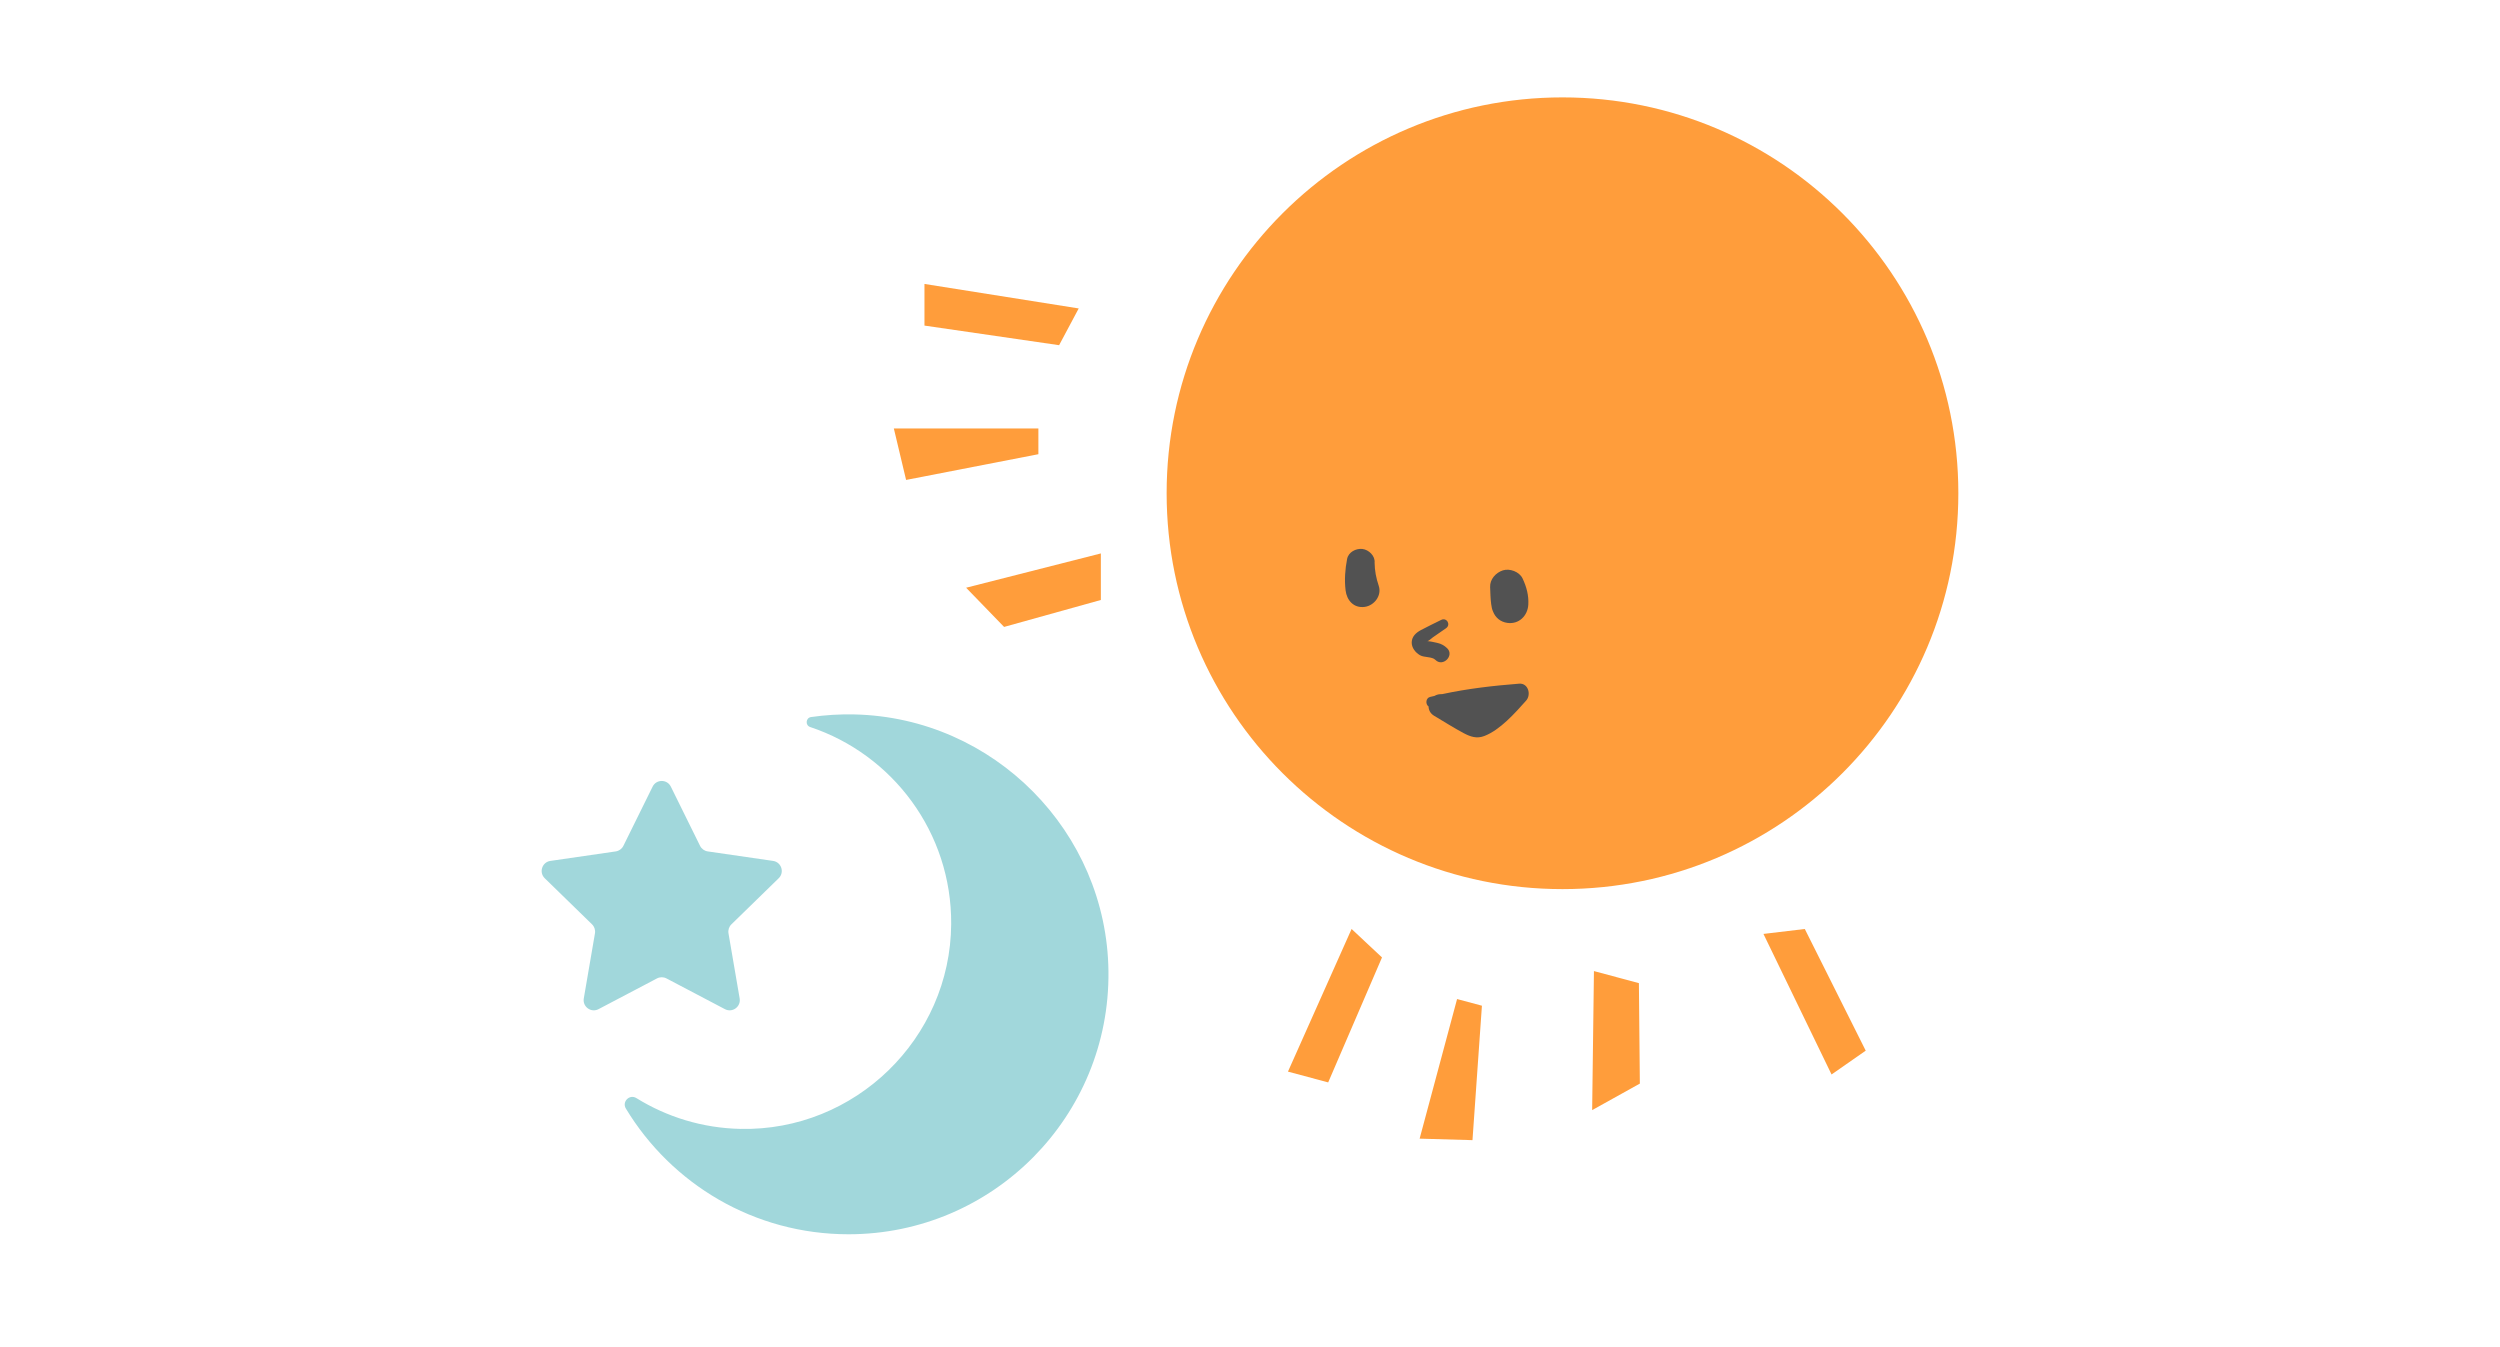 <?xml version="1.0" encoding="utf-8"?>
<!-- Generator: Adobe Illustrator 15.1.0, SVG Export Plug-In . SVG Version: 6.00 Build 0)  -->
<!DOCTYPE svg PUBLIC "-//W3C//DTD SVG 1.1//EN" "http://www.w3.org/Graphics/SVG/1.1/DTD/svg11.dtd">
<svg version="1.1" id="レイヤー_1" xmlns="http://www.w3.org/2000/svg" xmlns:xlink="http://www.w3.org/1999/xlink" x="0px"
	 y="0px" width="1020.473px" height="549.921px" viewBox="0 2.834 1020.473 549.921"
	 enable-background="new 0 2.834 1020.473 549.921" xml:space="preserve">
<g>
	<g>
		<g>
			<g>
				<defs>
					<rect id="SVGID_1_" x="221.098" y="42.588" width="578.275" height="464.065"/>
				</defs>
				<clipPath id="SVGID_2_">
					<use xlink:href="#SVGID_1_"  overflow="visible"/>
				</clipPath>
				<path clip-path="url(#SVGID_2_)" fill="#A1D7DB" d="M348.737,294.457c-6.015-0.133-11.919,0.238-17.673,1.068
					c-2.18,0.313-2.453,3.379-0.363,4.072c33.619,11.198,57.813,43.021,57.562,80.461c-0.316,46.735-39.304,84.588-86.026,83.582
					c-15.562-0.334-30.085-4.894-42.467-12.575c-2.783-1.727-5.99,1.461-4.297,4.267c18.58,30.757,52.328,51.319,90.882,51.319
					c59.021,0,106.79-48.188,106.104-107.369C451.799,342.356,405.655,295.71,348.737,294.457"/>
			</g>
		</g>
	</g>
	<g>
		<g>
			<g>
				<defs>
					<rect id="SVGID_3_" x="221.098" y="42.588" width="578.275" height="464.065"/>
				</defs>
				<clipPath id="SVGID_4_">
					<use xlink:href="#SVGID_3_"  overflow="visible"/>
				</clipPath>
				<path clip-path="url(#SVGID_4_)" fill="#A1D7DB" d="M273.827,323.926l11.932,24.174c0.604,1.226,1.771,2.073,3.124,2.271
					l26.678,3.877c3.403,0.494,4.762,4.679,2.299,7.076l-19.304,18.816c-0.979,0.953-1.424,2.326-1.193,3.672l4.558,26.57
					c0.581,3.391-2.977,5.975-6.021,4.373l-23.861-12.544c-1.209-0.638-2.651-0.638-3.859,0l-23.862,12.544
					c-3.043,1.602-6.601-0.982-6.021-4.373l4.558-26.568c0.229-1.348-0.215-2.721-1.191-3.674l-19.307-18.816
					c-2.462-2.399-1.104-6.582,2.301-7.076l26.677-3.877c1.353-0.196,2.521-1.045,3.124-2.271l11.933-24.174
					C267.908,320.842,272.306,320.842,273.827,323.926"/>
			</g>
		</g>
	</g>
	<g>
		<g>
			<g>
				<defs>
					<rect id="SVGID_5_" x="221.098" y="42.588" width="578.275" height="464.065"/>
				</defs>
				<clipPath id="SVGID_6_">
					<use xlink:href="#SVGID_5_"  overflow="visible"/>
				</clipPath>
				<path clip-path="url(#SVGID_6_)" fill="#FF9D3B" d="M799.375,204.172c0,89.245-72.345,161.589-161.584,161.589
					c-89.241,0-161.584-72.344-161.584-161.589c0-89.24,72.342-161.584,161.584-161.584
					C727.032,42.588,799.375,114.932,799.375,204.172"/>
			</g>
		</g>
	</g>
	<g>
		<g>
			<g>
				<defs>
					<rect id="SVGID_7_" x="221.098" y="42.588" width="578.275" height="464.065"/>
				</defs>
				<clipPath id="SVGID_8_">
					<use xlink:href="#SVGID_7_"  overflow="visible"/>
				</clipPath>
				<polygon clip-path="url(#SVGID_8_)" fill="#FF9D3B" points="440.317,128.737 377.357,118.737 377.357,135.737 432.317,143.737 
									"/>
			</g>
		</g>
	</g>
	<g>
		<g>
			<g>
				<defs>
					<rect id="SVGID_9_" x="221.098" y="42.588" width="578.275" height="464.065"/>
				</defs>
				<clipPath id="SVGID_10_">
					<use xlink:href="#SVGID_9_"  overflow="visible"/>
				</clipPath>
				<polygon clip-path="url(#SVGID_10_)" fill="#FF9D3B" points="423.857,177.737 364.857,177.737 369.857,198.737 423.857,188.237 
									"/>
			</g>
		</g>
	</g>
	<g>
		<g>
			<g>
				<defs>
					<rect id="SVGID_11_" x="221.098" y="42.588" width="578.275" height="464.065"/>
				</defs>
				<clipPath id="SVGID_12_">
					<use xlink:href="#SVGID_11_"  overflow="visible"/>
				</clipPath>
				<polygon clip-path="url(#SVGID_12_)" fill="#FF9D3B" points="449.357,228.737 394.357,242.737 409.857,258.737 449.357,247.737 
									"/>
			</g>
		</g>
	</g>
	<g>
		<g>
			<g>
				<defs>
					<rect id="SVGID_13_" x="221.098" y="42.588" width="578.275" height="464.065"/>
				</defs>
				<clipPath id="SVGID_14_">
					<use xlink:href="#SVGID_13_"  overflow="visible"/>
				</clipPath>
				<polygon clip-path="url(#SVGID_14_)" fill="#FF9D3B" points="551.702,382.036 525.731,440.256 542.15,444.661 564.117,393.653 
									"/>
			</g>
		</g>
	</g>
	<g>
		<g>
			<g>
				<defs>
					<rect id="SVGID_15_" x="221.098" y="42.588" width="578.275" height="464.065"/>
				</defs>
				<clipPath id="SVGID_16_">
					<use xlink:href="#SVGID_15_"  overflow="visible"/>
				</clipPath>
				<polygon clip-path="url(#SVGID_16_)" fill="#FF9D3B" points="594.763,410.634 579.476,467.618 601.053,468.229 604.906,413.354 
									"/>
			</g>
		</g>
	</g>
	<g>
		<g>
			<g>
				<defs>
					<rect id="SVGID_17_" x="221.098" y="42.588" width="578.275" height="464.065"/>
				</defs>
				<clipPath id="SVGID_18_">
					<use xlink:href="#SVGID_17_"  overflow="visible"/>
				</clipPath>
				<polygon clip-path="url(#SVGID_18_)" fill="#FF9D3B" points="650.629,399.219 649.901,455.968 669.368,445.144 668.982,404.143 
									"/>
			</g>
		</g>
	</g>
	<g>
		<g>
			<g>
				<defs>
					<rect id="SVGID_19_" x="221.098" y="42.588" width="578.275" height="464.065"/>
				</defs>
				<clipPath id="SVGID_20_">
					<use xlink:href="#SVGID_19_"  overflow="visible"/>
				</clipPath>
				<polygon clip-path="url(#SVGID_20_)" fill="#FF9D3B" points="719.823,384.051 747.617,441.422 761.566,431.7 736.702,382.036 
									"/>
			</g>
		</g>
	</g>
	<g>
		<g>
			<g>
				<defs>
					<rect id="SVGID_21_" x="221.098" y="42.588" width="578.275" height="464.065"/>
				</defs>
				<clipPath id="SVGID_22_">
					<use xlink:href="#SVGID_21_"  overflow="visible"/>
				</clipPath>
				<path clip-path="url(#SVGID_22_)" fill="#525252" d="M562.785,241.959c-1.069-3.175-1.637-6.141-1.688-9.43
					c0.295-2.788-2.399-5.309-4.956-5.614c-2.619-0.311-5.73,1.262-6.271,4.095c-0.812,4.249-1.128,8.479-0.618,12.78
					c0.483,4.094,3.326,7.37,7.808,6.768C560.933,250.038,564.128,245.942,562.785,241.959"/>
			</g>
		</g>
	</g>
	<g>
		<g>
			<g>
				<defs>
					<rect id="SVGID_23_" x="221.098" y="42.588" width="578.275" height="464.065"/>
				</defs>
				<clipPath id="SVGID_24_">
					<use xlink:href="#SVGID_23_"  overflow="visible"/>
				</clipPath>
				<path clip-path="url(#SVGID_24_)" fill="#525252" d="M621.474,238.909c-1.291-2.697-5.224-4.163-8.014-3.26
					c-2.886,0.934-5.354,3.647-5.208,6.841c0.104,2.321,0.125,4.661,0.436,6.964c0.148,1.117,0.336,2.106,0.762,3.019
					c0.016,0.033,0.026,0.065,0.042,0.097c0.927,2.349,2.953,4.142,5.846,4.529c4.648,0.625,8.197-2.848,8.497-7.366
					C624.084,245.932,623.101,242.308,621.474,238.909"/>
			</g>
		</g>
	</g>
	<g>
		<g>
			<g>
				<defs>
					<rect id="SVGID_25_" x="221.098" y="42.588" width="578.275" height="464.065"/>
				</defs>
				<clipPath id="SVGID_26_">
					<use xlink:href="#SVGID_25_"  overflow="visible"/>
				</clipPath>
				<path clip-path="url(#SVGID_26_)" fill="#525252" d="M590.676,267.399c-1.146-1.093-2.42-1.803-3.977-2.142
					c-1.131-0.246-2.8-0.656-4.03-0.715c0.636-0.118,1.673-1.184,2.229-1.568c1.786-1.233,3.569-2.467,5.355-3.7
					c2.079-1.437,0.294-4.546-1.986-3.399c-2.767,1.388-5.577,2.708-8.305,4.171c-1.925,1.033-3.611,2.546-3.715,4.887
					c-0.096,2.255,1.497,4.252,3.354,5.34c1.741,1.022,4.958,0.522,6.3,1.899C588.941,275.292,593.826,270.399,590.676,267.399"/>
			</g>
		</g>
	</g>
	<g>
		<g>
			<g>
				<defs>
					<rect id="SVGID_27_" x="221.098" y="42.588" width="578.275" height="464.065"/>
				</defs>
				<clipPath id="SVGID_28_">
					<use xlink:href="#SVGID_27_"  overflow="visible"/>
				</clipPath>
				<path clip-path="url(#SVGID_28_)" fill="#525252" d="M620.106,281.9c-10.521,0.826-21.021,2.026-31.333,4.252
					c-0.312,0.02-0.629,0.022-0.942,0.043c-0.846,0.051-1.604,0.305-2.252,0.691c-0.616,0.146-1.235,0.28-1.852,0.436
					c-1.816,0.457-1.905,3.039-0.599,3.888c0.016,1.448,0.714,2.894,2.307,3.825c3.993,2.348,7.93,4.889,12.021,7.061
					c2.757,1.465,5.312,2.35,8.383,1.188c6.479-2.451,12.647-9.465,17.124-14.479C625.098,286.404,623.834,281.605,620.106,281.9"/>
			</g>
		</g>
	</g>
</g>
</svg>
